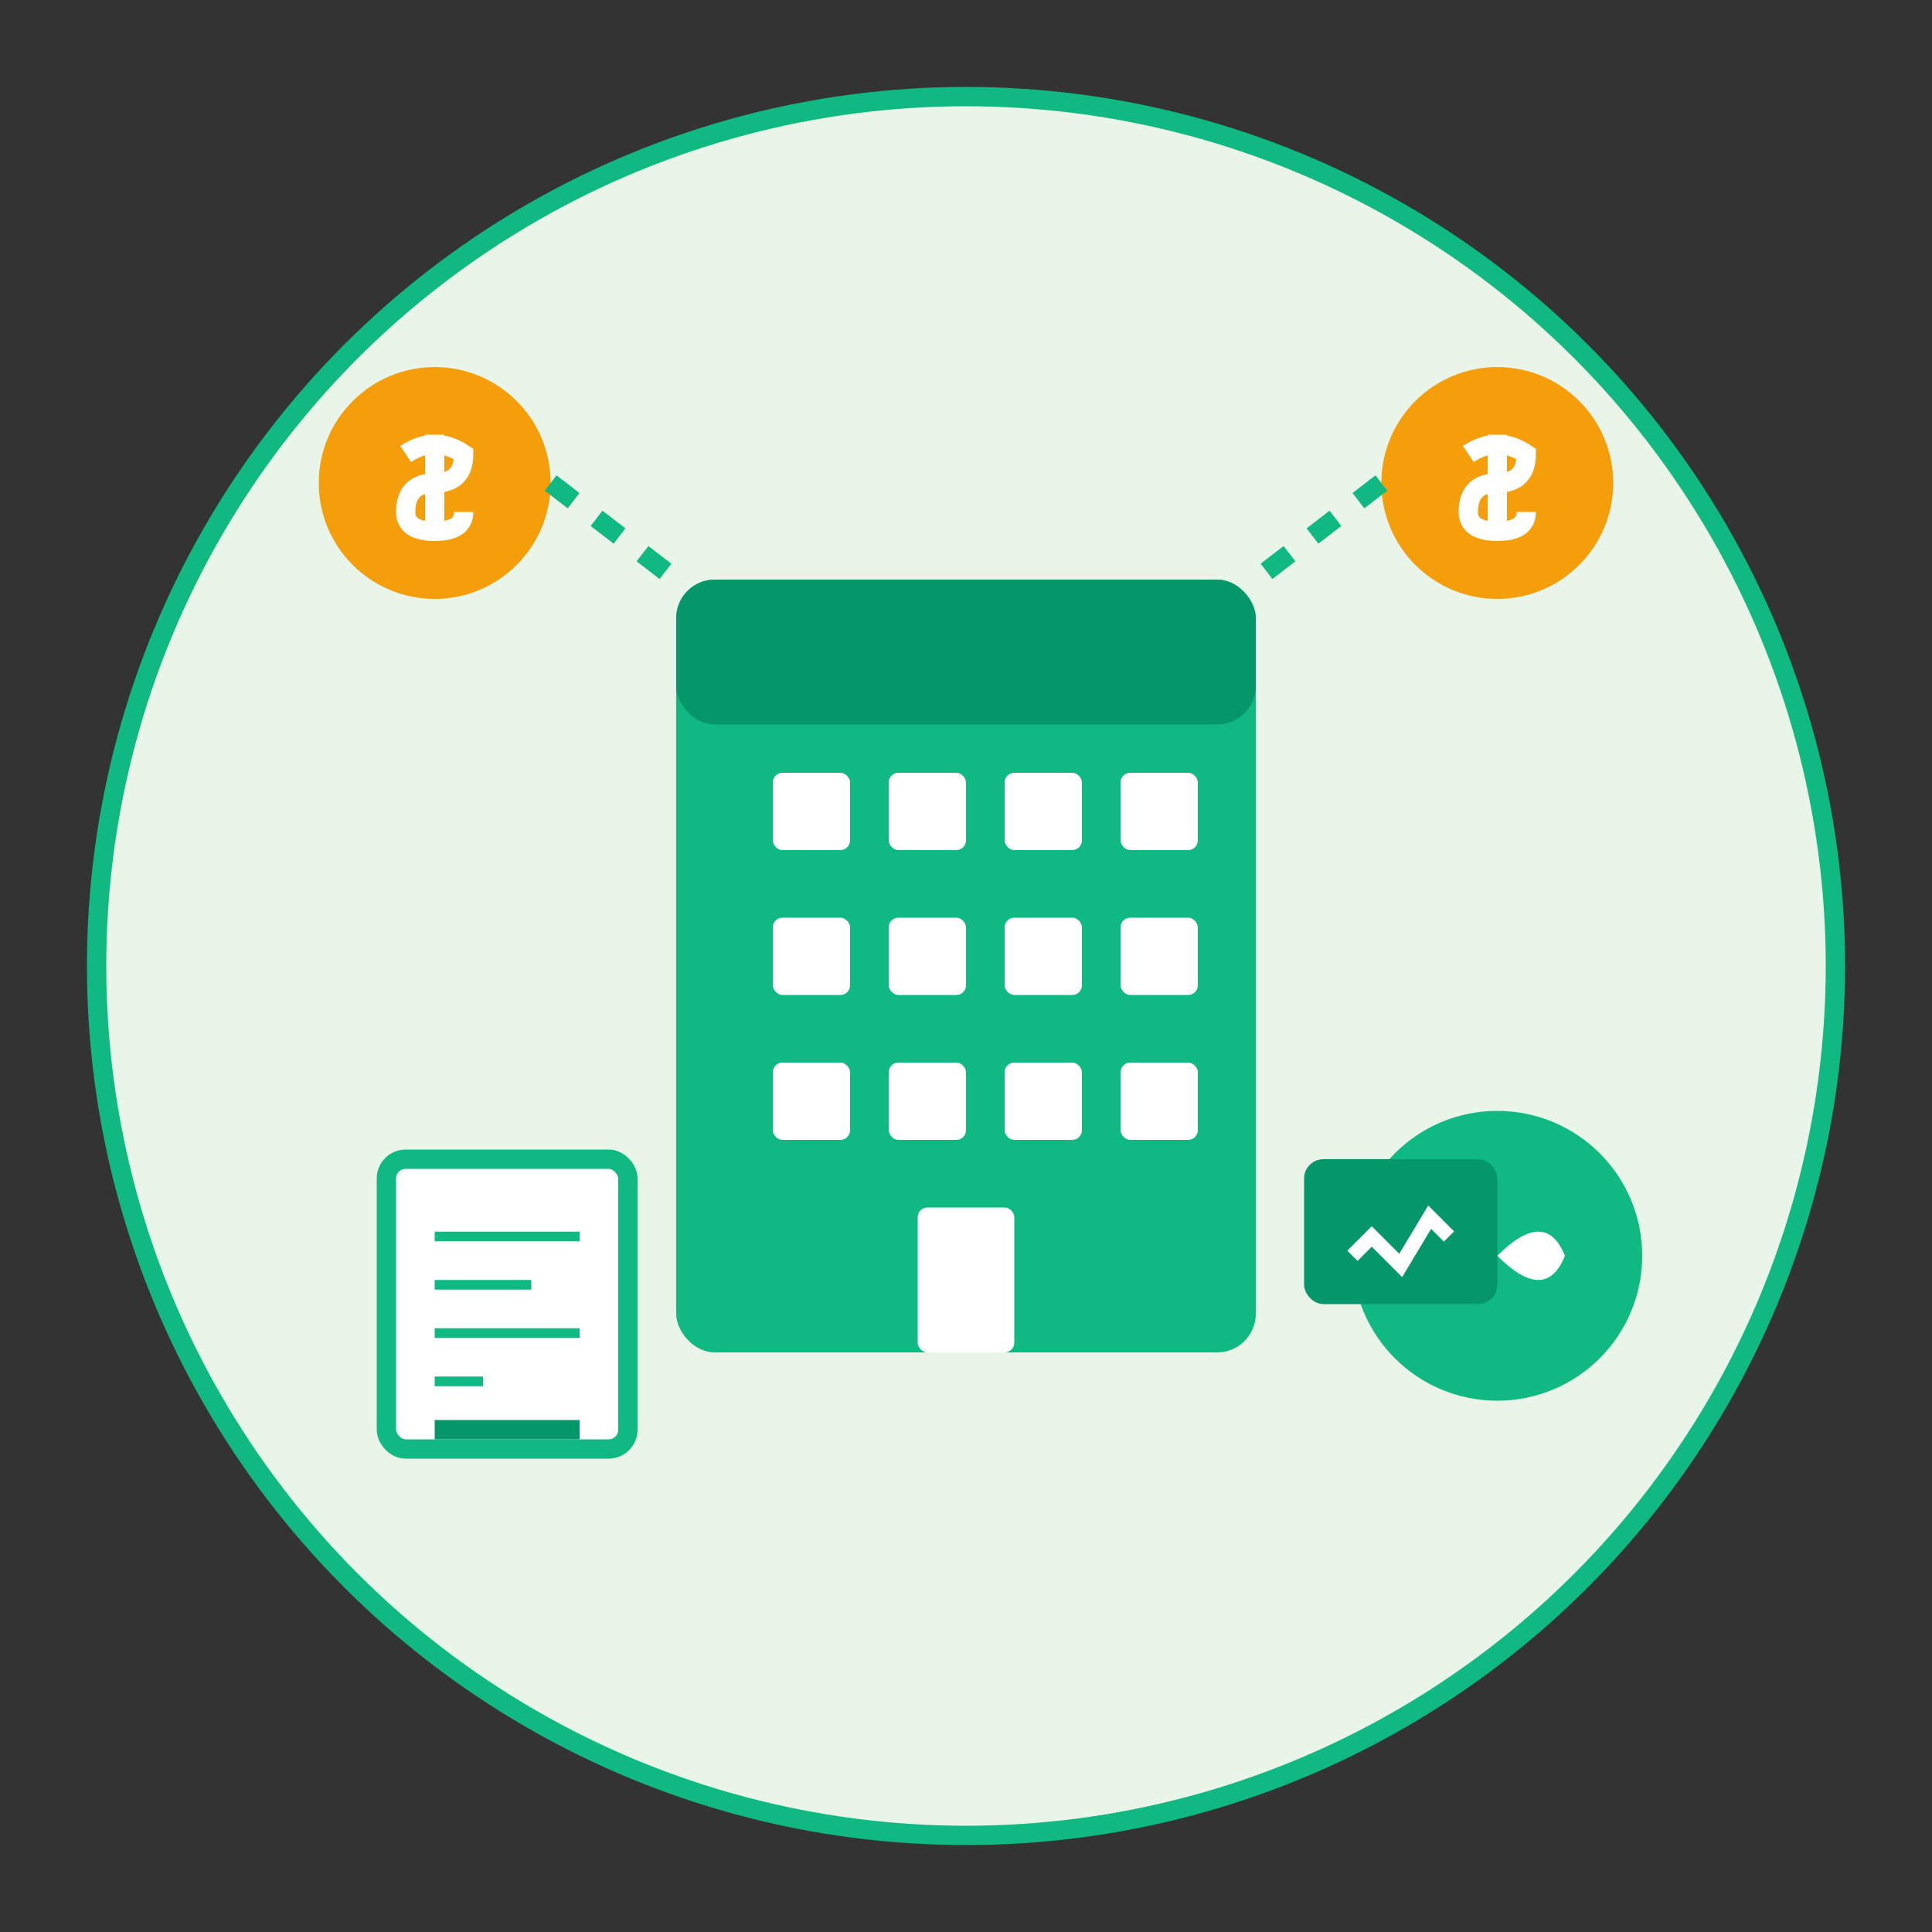 <svg width="200" height="200" viewBox="0 0 200 200" fill="none" xmlns="http://www.w3.org/2000/svg">
  <rect x="0" y="0" width="200" height="200" fill="#333333" stroke="none"/>
  <!-- Background circle -->
  <circle cx="100" cy="100" r="90" fill="#E8F5E8" stroke="#10B981" stroke-width="2"/>
  
  <!-- Main building/company icon -->
  <rect x="70" y="60" width="60" height="80" rx="4" fill="#10B981"/>
  <rect x="70" y="60" width="60" height="15" rx="4" fill="#059669"/>
  
  <!-- Building windows -->
  <rect x="80" y="80" width="8" height="8" rx="1" fill="white"/>
  <rect x="92" y="80" width="8" height="8" rx="1" fill="white"/>
  <rect x="104" y="80" width="8" height="8" rx="1" fill="white"/>
  <rect x="116" y="80" width="8" height="8" rx="1" fill="white"/>
  
  <rect x="80" y="95" width="8" height="8" rx="1" fill="white"/>
  <rect x="92" y="95" width="8" height="8" rx="1" fill="white"/>
  <rect x="104" y="95" width="8" height="8" rx="1" fill="white"/>
  <rect x="116" y="95" width="8" height="8" rx="1" fill="white"/>
  
  <rect x="80" y="110" width="8" height="8" rx="1" fill="white"/>
  <rect x="92" y="110" width="8" height="8" rx="1" fill="white"/>
  <rect x="104" y="110" width="8" height="8" rx="1" fill="white"/>
  <rect x="116" y="110" width="8" height="8" rx="1" fill="white"/>
  
  <!-- Door -->
  <rect x="95" y="125" width="10" height="15" rx="1" fill="white"/>
  
  <!-- Dollar signs for sponsorship -->
  <circle cx="45" cy="50" r="12" fill="#F59E0B"/>
  <path d="M45 45 L45 55 M42 47 Q45 45 48 47 Q48 50 45 50 Q42 50 42 53 Q42 55 45 55 Q48 55 48 53" stroke="white" stroke-width="2" fill="none"/>
  
  <circle cx="155" cy="50" r="12" fill="#F59E0B"/>
  <path d="M155 45 L155 55 M152 47 Q155 45 158 47 Q158 50 155 50 Q152 50 152 53 Q152 55 155 55 Q158 55 158 53" stroke="white" stroke-width="2" fill="none"/>
  
  <!-- Contract/agreement document -->
  <rect x="40" y="120" width="25" height="30" rx="2" fill="white" stroke="#10B981" stroke-width="2"/>
  <line x1="45" y1="128" x2="60" y2="128" stroke="#10B981" stroke-width="1"/>
  <line x1="45" y1="133" x2="55" y2="133" stroke="#10B981" stroke-width="1"/>
  <line x1="45" y1="138" x2="60" y2="138" stroke="#10B981" stroke-width="1"/>
  <line x1="45" y1="143" x2="50" y2="143" stroke="#10B981" stroke-width="1"/>
  
  <!-- Signature line -->
  <line x1="45" y1="148" x2="60" y2="148" stroke="#059669" stroke-width="2"/>
  
  <!-- Handshake icon -->
  <circle cx="155" cy="130" r="15" fill="#10B981"/>
  <path d="M148 130 Q150 125 155 130 Q160 125 162 130 Q160 135 155 130 Q150 135 148 130" fill="white"/>
  
  <!-- ROI chart -->
  <rect x="135" y="120" width="20" height="15" rx="2" fill="#059669"/>
  <path d="M140 130 L142 128 L145 131 L148 126 L150 128" stroke="white" stroke-width="1.5" fill="none"/>
  
  <!-- Connection lines -->
  <line x1="57" y1="50" x2="70" y2="60" stroke="#10B981" stroke-width="2" stroke-dasharray="3,3"/>
  <line x1="143" y1="50" x2="130" y2="60" stroke="#10B981" stroke-width="2" stroke-dasharray="3,3"/>
</svg>
